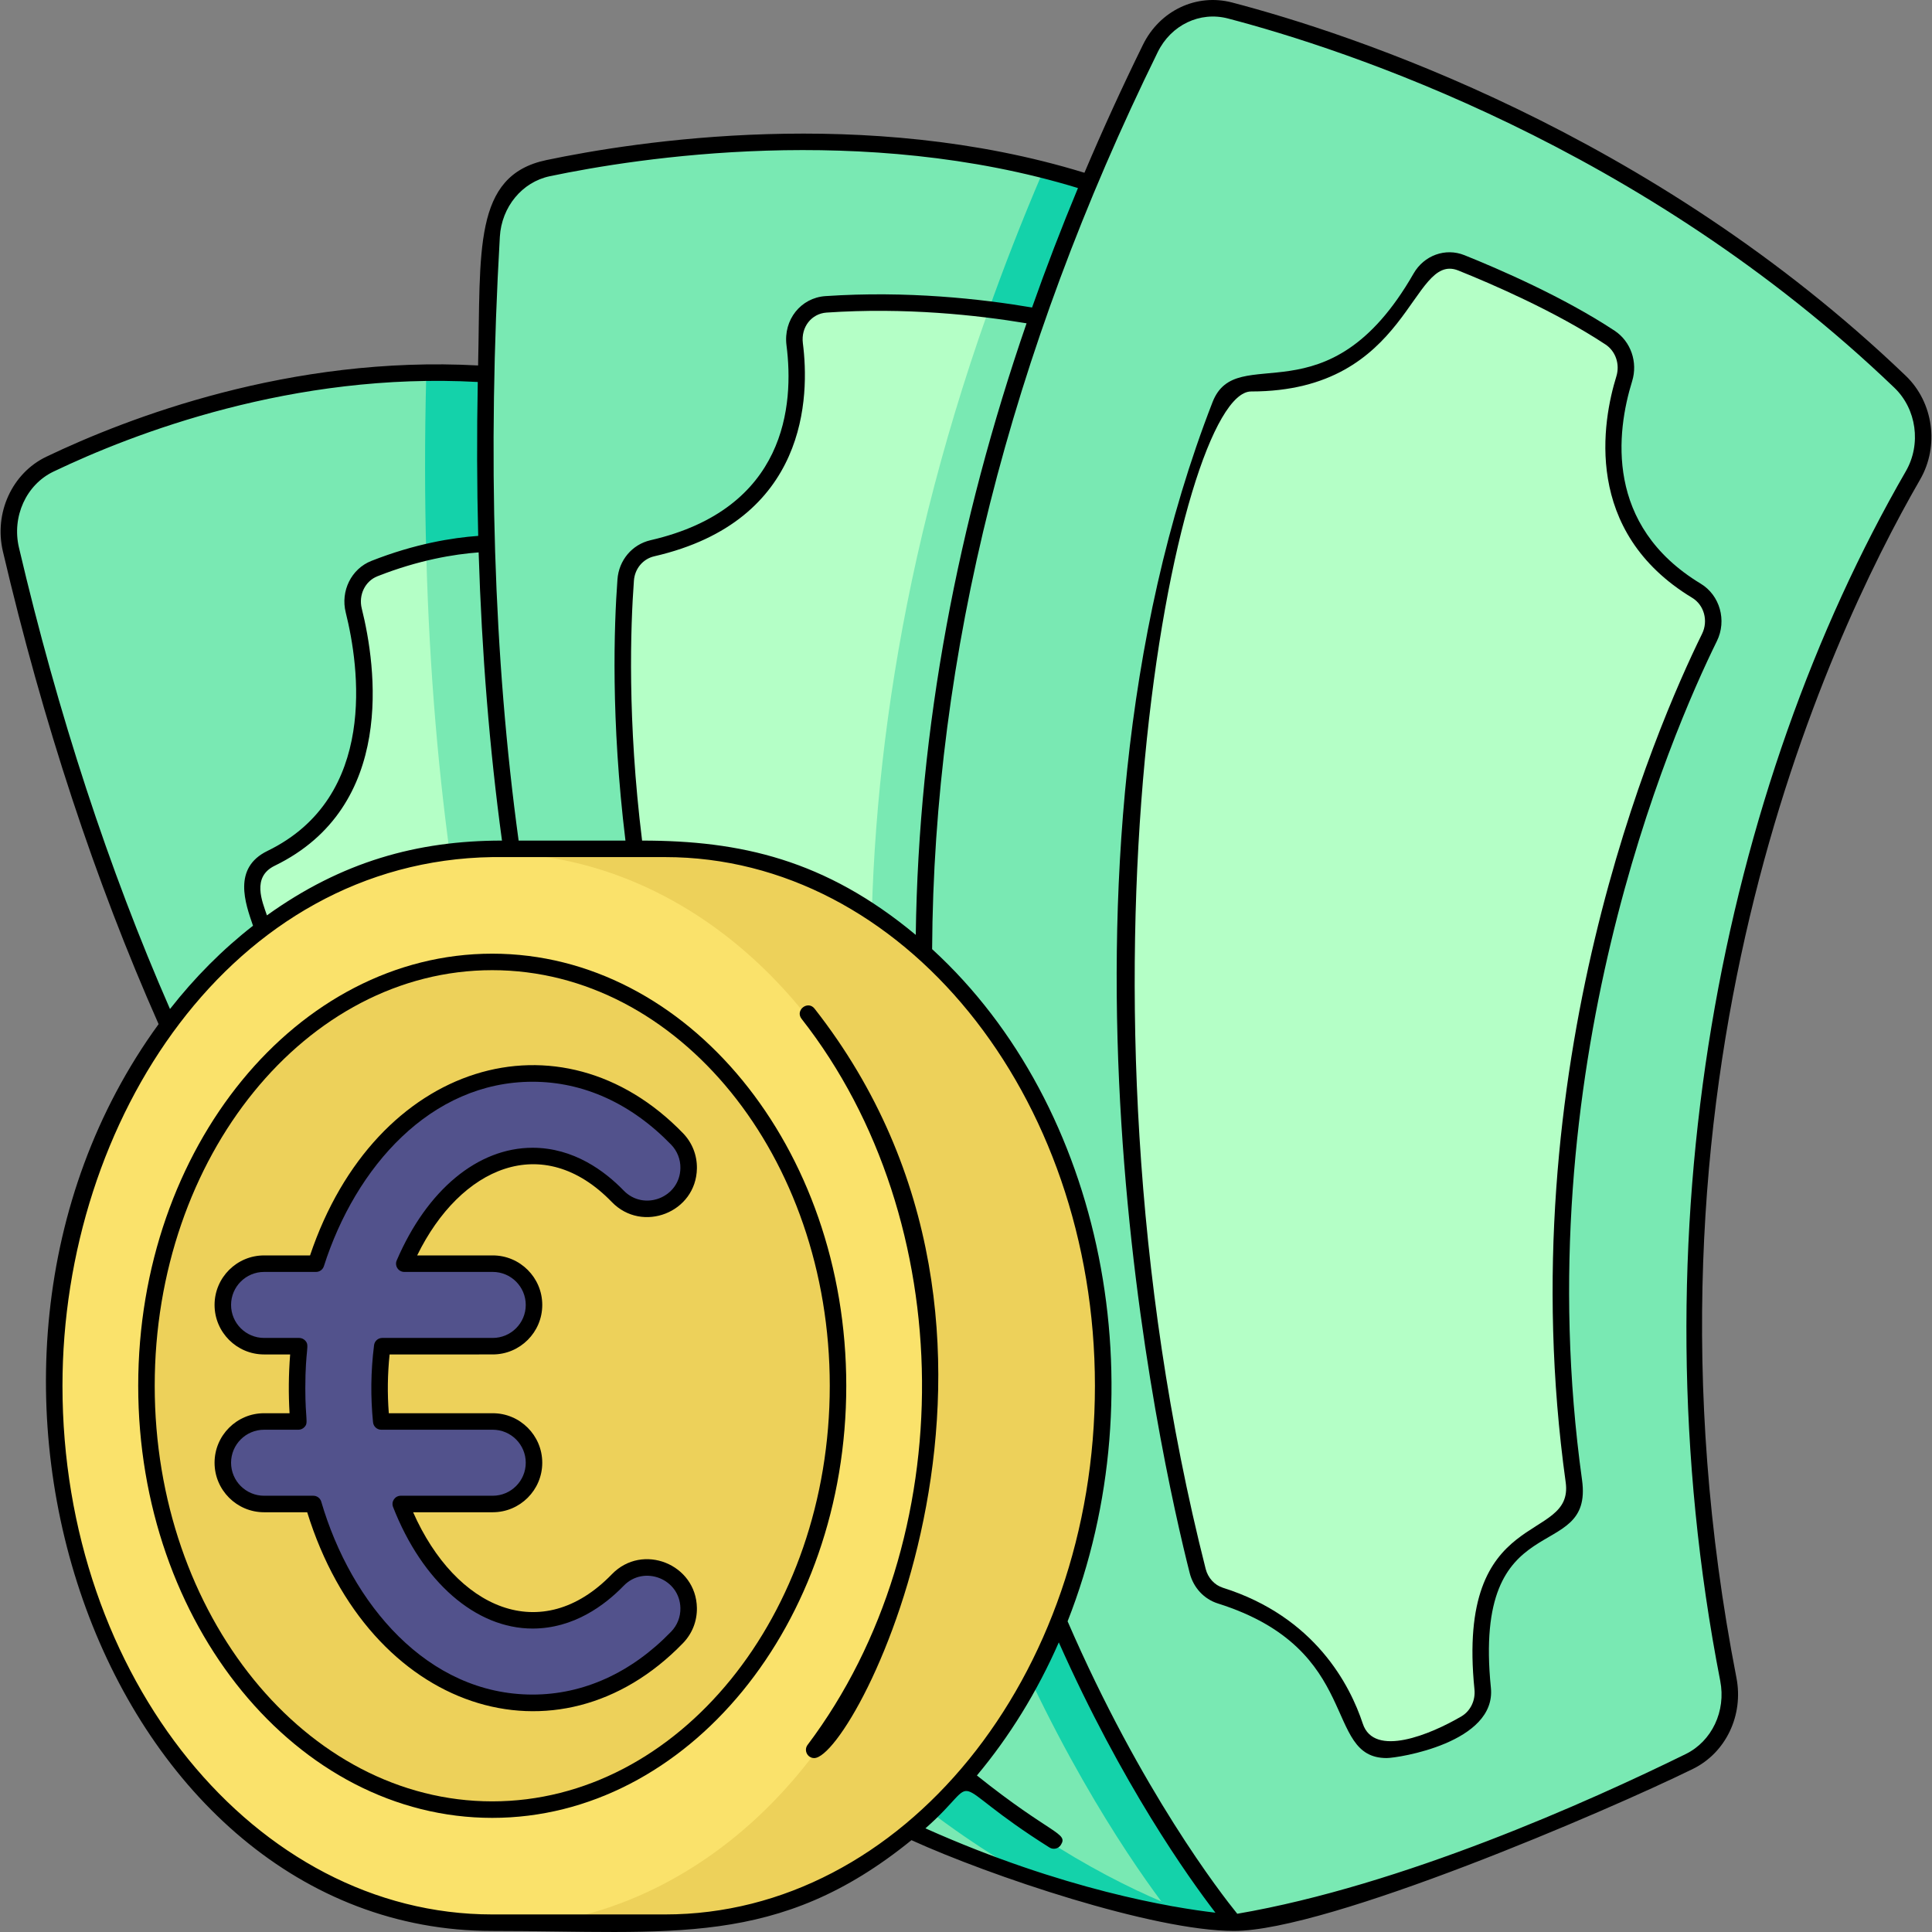 <?xml version="1.0" encoding="UTF-8"?>
<svg xmlns="http://www.w3.org/2000/svg" xmlns:xlink="http://www.w3.org/1999/xlink" version="1.1" id="Layer_1" x="0px" y="0px" viewBox="0 0 468.263 468.263" style="enable-background:new 0 0 468.263 468.263;" xml:space="preserve" width="512" height="512">
<rect x="0" y="0" width="468.263" height="468.263" fill="#808080" stroke="none"/>
<g>
	<g>
		<path style="fill:#79E9B3;" d="M299.071,467.006c0,0-5.08-0.24-13.96-1.76c-1.28-0.22-2.63-0.46-4.05-0.74    c-7-1.35-15.81-3.42-25.97-6.57c-13.74-4.26-29.95-10.51-47.53-19.65c-69.92-36.37-161.44-118.59-204.92-304.13    c-1.96-8.38,1.98-17.07,9.44-20.65c16.66-7.98,48.38-20.48,86.06-22.04c1.71-0.07,3.43-0.12,5.16-0.15    c11.56-0.17,23.64,0.73,35.96,3.13c57.45,11.18,121.22,226.2,147.48,324.39c1.06,3.95,2.06,7.72,2.99,11.27    C295.701,452.876,299.071,467.006,299.071,467.006z"></path>
		<path style="fill:#B4FFC6;" d="M218.701,407.006c-19.97-9.71-37.62-21.25-53.17-33.79c-68.48-55.17-96.47-129.76-104.06-153.77    c-1.3-4.1,0.51-8.6,4.23-10.41c27.99-13.61,23.61-45.77,20.04-60.06c-1.06-4.24,1.11-8.64,5.01-10.17    c4.5-1.77,8.73-3.05,12.58-3.96c8.22-1.94,14.76-2.23,18.75-2.14c2.64,0.06,5.07,1.46,6.55,3.76    C151.301,171.706,337.281,464.656,218.701,407.006z"></path>
		<path style="fill:#14D2AA;" d="M299.071,467.006c0,0-5.08-0.24-13.96-1.76c-1.28-0.22-2.63-0.46-4.05-0.74    c-7-1.35-15.81-3.42-25.97-6.57c-5.31-2.75-11.14-6.1-17.33-10.15c-21.99-14.38-48.55-37.63-72.23-74.57    c15.55,12.54,33.2,24.08,53.17,33.79c118.58,57.65-67.4-235.3-90.07-270.54c-1.48-2.3-3.91-3.7-6.55-3.76    c-3.99-0.09-10.53,0.2-18.75,2.14c-0.39-13.93-0.41-28.43-0.03-43.53c11.56-0.17,23.64,0.73,35.96,3.13    c57.45,11.18,121.22,226.2,147.48,324.39c1.06,3.95,2.06,7.72,2.99,11.27C295.701,452.876,299.071,467.006,299.071,467.006z"></path>
		<path style="fill:#79E9B3;" d="M218.701,407.006c-19.97-9.71-37.62-21.25-53.17-33.79c-32.19-50.16-59.11-125.58-62.2-238.37    c8.22-1.94,14.76-2.23,18.75-2.14c2.64,0.06,5.07,1.46,6.55,3.76C151.301,171.706,337.281,464.656,218.701,407.006z"></path>
		<path style="fill:#79E9B3;" d="M299.451,464.396c-0.25,1.71-0.38,2.61-0.38,2.61s-1.8-0.4-5.05-1.43    c-3.02-0.96-7.3-2.46-12.54-4.71c-7.87-3.37-17.91-8.4-29.13-15.74c-57.97-37.92-147.57-137.37-133.2-386.84    c0.47-8.14,6.08-14.94,13.69-16.53c21.29-4.47,66.2-11.19,112.26-1.42c2.49,0.53,4.98,1.1,7.47,1.73    c9.72,2.45,19.44,5.67,28.95,9.85c2.006,0.927,3.567,1.743,5.9,3.52C349.421,103.046,304.121,431.776,299.451,464.396z"></path>
		<path style="fill:#B4FFC6;" d="M271.301,336.896c0,0-21.12,34.37-33.55,42.16c-2.85,1.79-5.25,2.17-6.83,0.43    c-5.28-5.83-10.22-11.75-14.84-17.74c-68.88-89.32-66.41-193.31-64.43-220.16c0.27-3.79,2.93-6.88,6.46-7.7    c34.91-8.02,36.32-35.23,34.5-49.43c-0.64-5.04,2.76-9.36,7.58-9.69c10.92-0.74,21.32-0.45,30.51,0.32    c3.01,0.25,5.89,0.55,8.62,0.88c9.15,1.12,16.6,2.6,21.47,3.71c3.7,0.84,6.36,4.23,6.43,8.21L271.301,336.896z"></path>
		<path style="fill:#14D2AA;" d="M299.451,464.396c-0.25,1.71-0.38,2.61-0.38,2.61s-1.8-0.4-5.05-1.43    c-3.02-0.96-7.3-2.46-12.54-4.71c-8.7-11.7-27.69-39.84-43.73-81.81c12.43-7.79,33.55-42.16,33.55-42.16l-4.08-249.01    c-0.07-3.98-2.73-7.37-6.43-8.21c-4.87-1.11-12.32-2.59-21.47-3.71c3.94-11.12,8.34-22.42,13.25-33.9    c9.72,2.45,19.44,5.67,28.95,9.85c2.006,0.927,3.567,1.743,5.9,3.52C349.421,103.046,304.121,431.776,299.451,464.396z"></path>
		<path style="fill:#79E9B3;" d="M271.301,336.896c0,0-21.12,34.37-33.55,42.16c-26.1-68.22-44.46-172.97,1.57-303.09    c9.15,1.12,16.6,2.6,21.47,3.71c3.7,0.84,6.36,4.23,6.43,8.21L271.301,336.896z"></path>
		<path style="fill:#79E9B3;" d="M463.657,116.206c-20.34,35.239-73.358,145.04-44.756,291.821    c1.587,8.147-2.295,16.385-9.456,19.905c-21.901,10.768-69.175,32.256-110.372,39.074c0,0-154.689-180.563-20.257-454.272    c3.639-7.41,11.638-11.208,19.33-9.192c29.092,7.627,101.176,31.278,162.378,89.983    C466.587,99.342,467.916,108.827,463.657,116.206z"></path>
		<path style="fill:#B4FFC6;" d="M354.192,64.704c8.599,3.45,23.88,10.091,36.049,18.128c3.191,2.108,4.598,6.208,3.43,9.978    c-3.508,11.325-7.559,36.213,17.5,51.369c3.76,2.274,5.153,7.266,3.16,11.319c-12.065,24.521-46.615,105.466-32.87,204.487    c0.668,4.809-1.903,9.469-6.182,11.3c-7.847,3.358-18.576,12.747-15.92,38.983c0.349,3.446-1.268,6.769-4.145,8.458    c-3.911,2.296-10.077,5.14-18.005,6.296c-3.834,0.559-7.534-1.776-8.805-5.622c-2.925-8.853-11.063-24.875-32.616-31.669    c-2.697-0.85-4.778-3.114-5.504-5.976c-6.99-27.566-38.95-168.371,5.464-282.559c1.279-3.289,4.36-5.423,7.736-5.311    c9.003,0.297,27.502-2.289,40.846-25.569C346.367,64.764,350.508,63.226,354.192,64.704z"></path>
		<path style="fill:#EDD15A;" d="M161.217,467.006c58.633,0,106.164-58.263,106.164-130.134S219.85,206.739,161.217,206.739h-41.912    v260.268H161.217z"></path>
		<ellipse style="fill:#FAE26B;" cx="119.305" cy="336.872" rx="106.164" ry="130.134"></ellipse>
		<ellipse style="fill:#EDD15A;" cx="119.305" cy="336.872" rx="83.806" ry="102.728"></ellipse>
	</g>
	<path style="fill:#52528C;" d="M149.727,382.954c-4.313,4.454-11.395,9.763-20.644,9.763c-13.417,0-25.436-11.487-31.951-28.19   h22.296c5.522,0,10-4.477,10-10s-4.478-10-10-10H92.404c-0.263-2.644-0.405-5.34-0.405-8.075c0-3.464,0.229-6.862,0.647-10.172   h26.781c5.522,0,10-4.477,10-10s-4.478-10-10-10H97.992c6.68-15.559,18.244-26.093,31.092-26.093   c9.249,0,16.331,5.309,20.644,9.763c3.842,3.967,10.174,4.07,14.141,0.228c3.968-3.841,4.07-10.172,0.229-14.14   c-10.041-10.37-22.147-15.851-35.013-15.851c-15.905,0-30.624,8.387-41.445,23.617c-4.707,6.625-8.413,14.239-11.042,22.476H64.004   c-5.522,0-10,4.477-10,10s4.478,10,10,10h8.503c-0.329,3.348-0.508,6.743-0.508,10.172c0,2.716,0.115,5.408,0.322,8.075h-8.317   c-5.522,0-10,4.477-10,10s4.478,10,10,10h11.94c2.65,9.047,6.589,17.389,11.694,24.573c10.821,15.229,25.54,23.617,41.445,23.617   c12.865,0,24.972-5.481,35.013-15.851c3.842-3.968,3.739-10.299-0.229-14.14C159.899,378.884,153.57,378.986,149.727,382.954z"></path>
</g>
<g>
	<path d="M461.906,91.083C400.137,31.838,327.158,8.077,298.649,0.612c-8.658-2.275-17.554,1.938-21.633,10.243   c-5.078,10.34-9.796,20.682-14.178,31.019c-53.045-16.31-108.755-7.62-130.406-3.075c-17.904,3.74-15.898,22.045-16.555,49.78   c-45.564-2.486-85.032,12.727-104.661,22.124c-8.273,3.971-12.698,13.605-10.522,22.909c9.717,41.476,22.418,80.025,37.747,114.609   c-61.59,84.7-12.26,219.785,80.861,219.785c43.371,0,69.248,4.265,101.612-22.002c18.976,8.632,58.573,22.002,78.157,22.002   c22.88,0,90.748-29.201,111.253-39.275c7.978-3.922,12.312-13.005,10.54-22.087c-28.042-143.921,21.799-251.056,44.53-290.439   C470.076,108.075,468.608,97.509,461.906,91.083z M121.148,57.401c0.419-7.247,5.396-13.286,12.104-14.688   c21.295-4.47,75.981-13.008,128.018,2.864c-4.016,9.657-7.719,19.31-11.125,28.954c-12.182-2.073-30.27-4.104-50.092-2.761   c-5.924,0.406-10.22,5.7-9.427,11.94c1.844,14.385,0.014,39.65-32.97,47.227c-4.454,1.036-7.67,4.855-8.001,9.501   c-0.826,11.166-1.641,34.021,1.939,63.297h-25.894C119.64,159.52,118.101,110.305,121.148,57.401z M194.595,83.205   c-0.505-3.974,2.133-7.197,5.73-7.443c19.071-1.293,36.538,0.604,48.486,2.599c-16.682,48.385-26.178,98.07-26.853,148.233   c-21.946-18.264-42.524-22.858-66.332-22.858c-3.607-29.17-2.801-51.923-1.981-63.007c0.206-2.89,2.183-5.259,4.913-5.894   C195.955,126.244,196.218,95.865,194.595,83.205z M121.668,203.736c-20.569,0-38.865,5.129-56.974,18.123   c-1.123-3.339-3.743-9.287,1.882-12.024c29.521-14.354,24.594-48.38,21.105-62.343c-0.821-3.288,0.813-6.651,3.804-7.825   c10.002-3.94,18.581-5.343,24.525-5.782C116.766,158.297,118.658,181.631,121.668,203.736z M4.588,132.701   c-1.752-7.491,1.763-15.226,8.356-18.391c19.301-9.24,58.105-24.201,102.853-21.729c-0.243,12.683-0.207,25.123,0.107,37.302   c-6.253,0.447-15.326,1.902-25.884,6.062c-4.854,1.904-7.528,7.286-6.221,12.517c3.252,13.016,7.914,44.702-18.975,57.776   c-8.496,4.135-5.378,12.653-3.501,18.135c-7.358,5.73-14.113,12.515-20.122,20.181C26.377,210.723,14.059,173.119,4.588,132.701z    M161.221,464.006h-41.916c-57.437,0-104.164-57.48-104.164-128.134c0-64.34,40.984-127.179,104.188-128.136h41.892   c57.435,0,104.16,57.483,104.16,128.14C265.381,406.527,218.656,464.006,161.221,464.006z M224.3,443.143   c14.885-13.1,3.066-12.354,30.062,4.642c0.933,0.588,2.168,0.31,2.758-0.627c1.87-2.968-2.301-2.406-20.348-16.831   c7.887-9.417,14.604-20.289,19.854-32.26c15.306,34.392,31.458,57.052,37.959,65.515C284.311,462.394,257.667,458.06,224.3,443.143   z M461.928,114.207c-44.343,76.832-66.262,184.034-44.99,293.203c1.427,7.314-2.02,14.605-8.379,17.732   c-23.522,11.557-68.729,31.847-108.682,38.701c-3.921-4.835-23.32-29.785-41.121-70.882   c22.234-56.463,8.852-124.778-32.836-162.914c0.385-71.166,18.779-144.314,54.686-217.428c3.23-6.577,10.232-9.921,17.028-8.137   c28.208,7.387,100.411,30.893,161.503,89.489C464.53,99.14,465.703,107.652,461.928,114.207z"></path>
	<path d="M412.206,141.467c-23.32-14.103-20.426-36.794-16.625-49.066c1.429-4.613-0.314-9.646-4.238-12.238   c-12.441-8.218-28.15-15.003-36.406-18.315c-4.606-1.85-9.796,0.033-12.342,4.474c-20.88,36.425-42.828,16.025-48.711,31.149   C249.233,212.269,281.437,354,288.346,381.246c0.903,3.563,3.461,6.327,6.841,7.393c35.337,11.139,25.351,37.465,40.895,37.465   c2.803,0,26.614-3.722,25.268-17.038c-4.571-45.159,24.972-29.589,22.094-50.356c-13.754-99.079,21.539-180.68,32.684-203.329   C418.58,150.392,416.858,144.28,412.206,141.467z M412.536,153.615c-11.271,22.908-46.966,105.438-33.057,205.645   c2.094,15.085-26.656,5.301-22.111,50.209c0.271,2.679-0.972,5.243-3.167,6.532c-7.49,4.397-21.158,10.067-23.897,1.771   c-3.065-9.279-11.548-25.898-33.914-32.949c-2.019-0.636-3.615-2.383-4.167-4.56c-36.174-142.656-6.821-285.382,11.014-285.382   c38.713,0,38.659-33.949,50.21-29.321c8.116,3.257,23.545,9.918,35.691,17.941c2.45,1.618,3.528,4.792,2.623,7.717   c-3.339,10.777-8.23,37.582,18.375,53.672C413.029,146.639,414.083,150.471,412.536,153.615z"></path>
	<path d="M197.427,244.469c-1.634-2.083-4.779,0.388-3.148,2.469c38.404,48.973,38.95,126.177,1.463,175.967   c-0.996,1.324-0.035,3.203,1.596,3.203C207.364,426.108,259.643,323.812,197.427,244.469z"></path>
	<path d="M119.305,231.144c-47.313,0-85.807,46.981-85.807,104.729s38.493,104.729,85.807,104.729s85.807-46.981,85.807-104.729   S166.618,231.144,119.305,231.144z M119.305,436.601c-45.108,0-81.807-45.187-81.807-100.729s36.698-100.729,81.807-100.729   s81.807,45.187,81.807,100.729S164.413,436.601,119.305,436.601z"></path>
	<g>
		<path d="M74.457,366.527H64.004c-6.617,0-12-5.383-12-12s5.383-12,12-12h6.177c-0.275-4.701-0.244-9.31,0.143-14.248h-6.319    c-6.617,0-12-5.383-12-12s5.383-12,12-12h11.143c15.84-47.092,60.787-60.2,90.386-29.633c2.229,2.303,3.43,5.336,3.378,8.541    c-0.173,10.699-13.241,15.775-20.62,8.153c-16.764-17.313-36.719-8.455-47.182,12.938h18.319c6.617,0,12,5.383,12,12    s-5.383,12-12,12H94.429c-0.499,4.798-0.562,9.471-0.193,14.248h25.192c6.617,0,12,5.383,12,12s-5.383,12-12,12h-19.299    c10.339,23.376,31.113,32.642,48.161,15.036c0,0,0,0,0,0c7.457-7.699,20.449-2.439,20.62,8.154    c0.052,3.205-1.148,6.238-3.378,8.541C135.282,429.498,89.474,414.947,74.457,366.527z M64.004,346.527c-4.411,0-8,3.589-8,8    s3.589,8,8,8h11.939c0.888,0,1.67,0.585,1.919,1.438c7.262,24.789,25.747,46.752,51.221,46.752c12.31,0,23.92-5.271,33.576-15.242    c1.486-1.535,2.286-3.558,2.251-5.694c-0.114-7.106-8.821-10.522-13.747-5.436v0c-4.581,4.732-12.131,10.372-22.08,10.372    c-13.77,0-26.727-11.29-33.814-29.463c-0.513-1.314,0.461-2.727,1.863-2.727h22.296c4.411,0,8-3.589,8-8s-3.589-8-8-8H92.405    c-1.027,0-1.888-0.779-1.99-1.802c-0.608-6.102-0.565-12.264,0.248-18.696c0.126-1,0.977-1.75,1.984-1.75h26.781    c4.411,0,8-3.589,8-8s-3.589-8-8-8H97.992c-1.433,0-2.405-1.469-1.838-2.789c7.34-17.097,19.65-27.304,32.93-27.304    c9.949,0,17.499,5.64,22.08,10.372c4.926,5.086,13.633,1.684,13.747-5.436c0.035-2.136-0.765-4.159-2.251-5.694    c-9.656-9.972-21.267-15.242-33.576-15.242c-24.699,0-42.916,20.677-50.582,44.701c-0.265,0.829-1.035,1.392-1.905,1.392H64.004    c-4.411,0-8,3.589-8,8s3.589,8,8,8h8.503c0.564,0,1.103,0.239,1.481,0.657c1.132,1.247,0.011,1.764,0.011,11.516    c0,7.866,0.808,8.335-0.21,9.434c-0.378,0.409-0.91,0.642-1.468,0.642H64.004z"></path>
	</g>
</g>















</svg>
